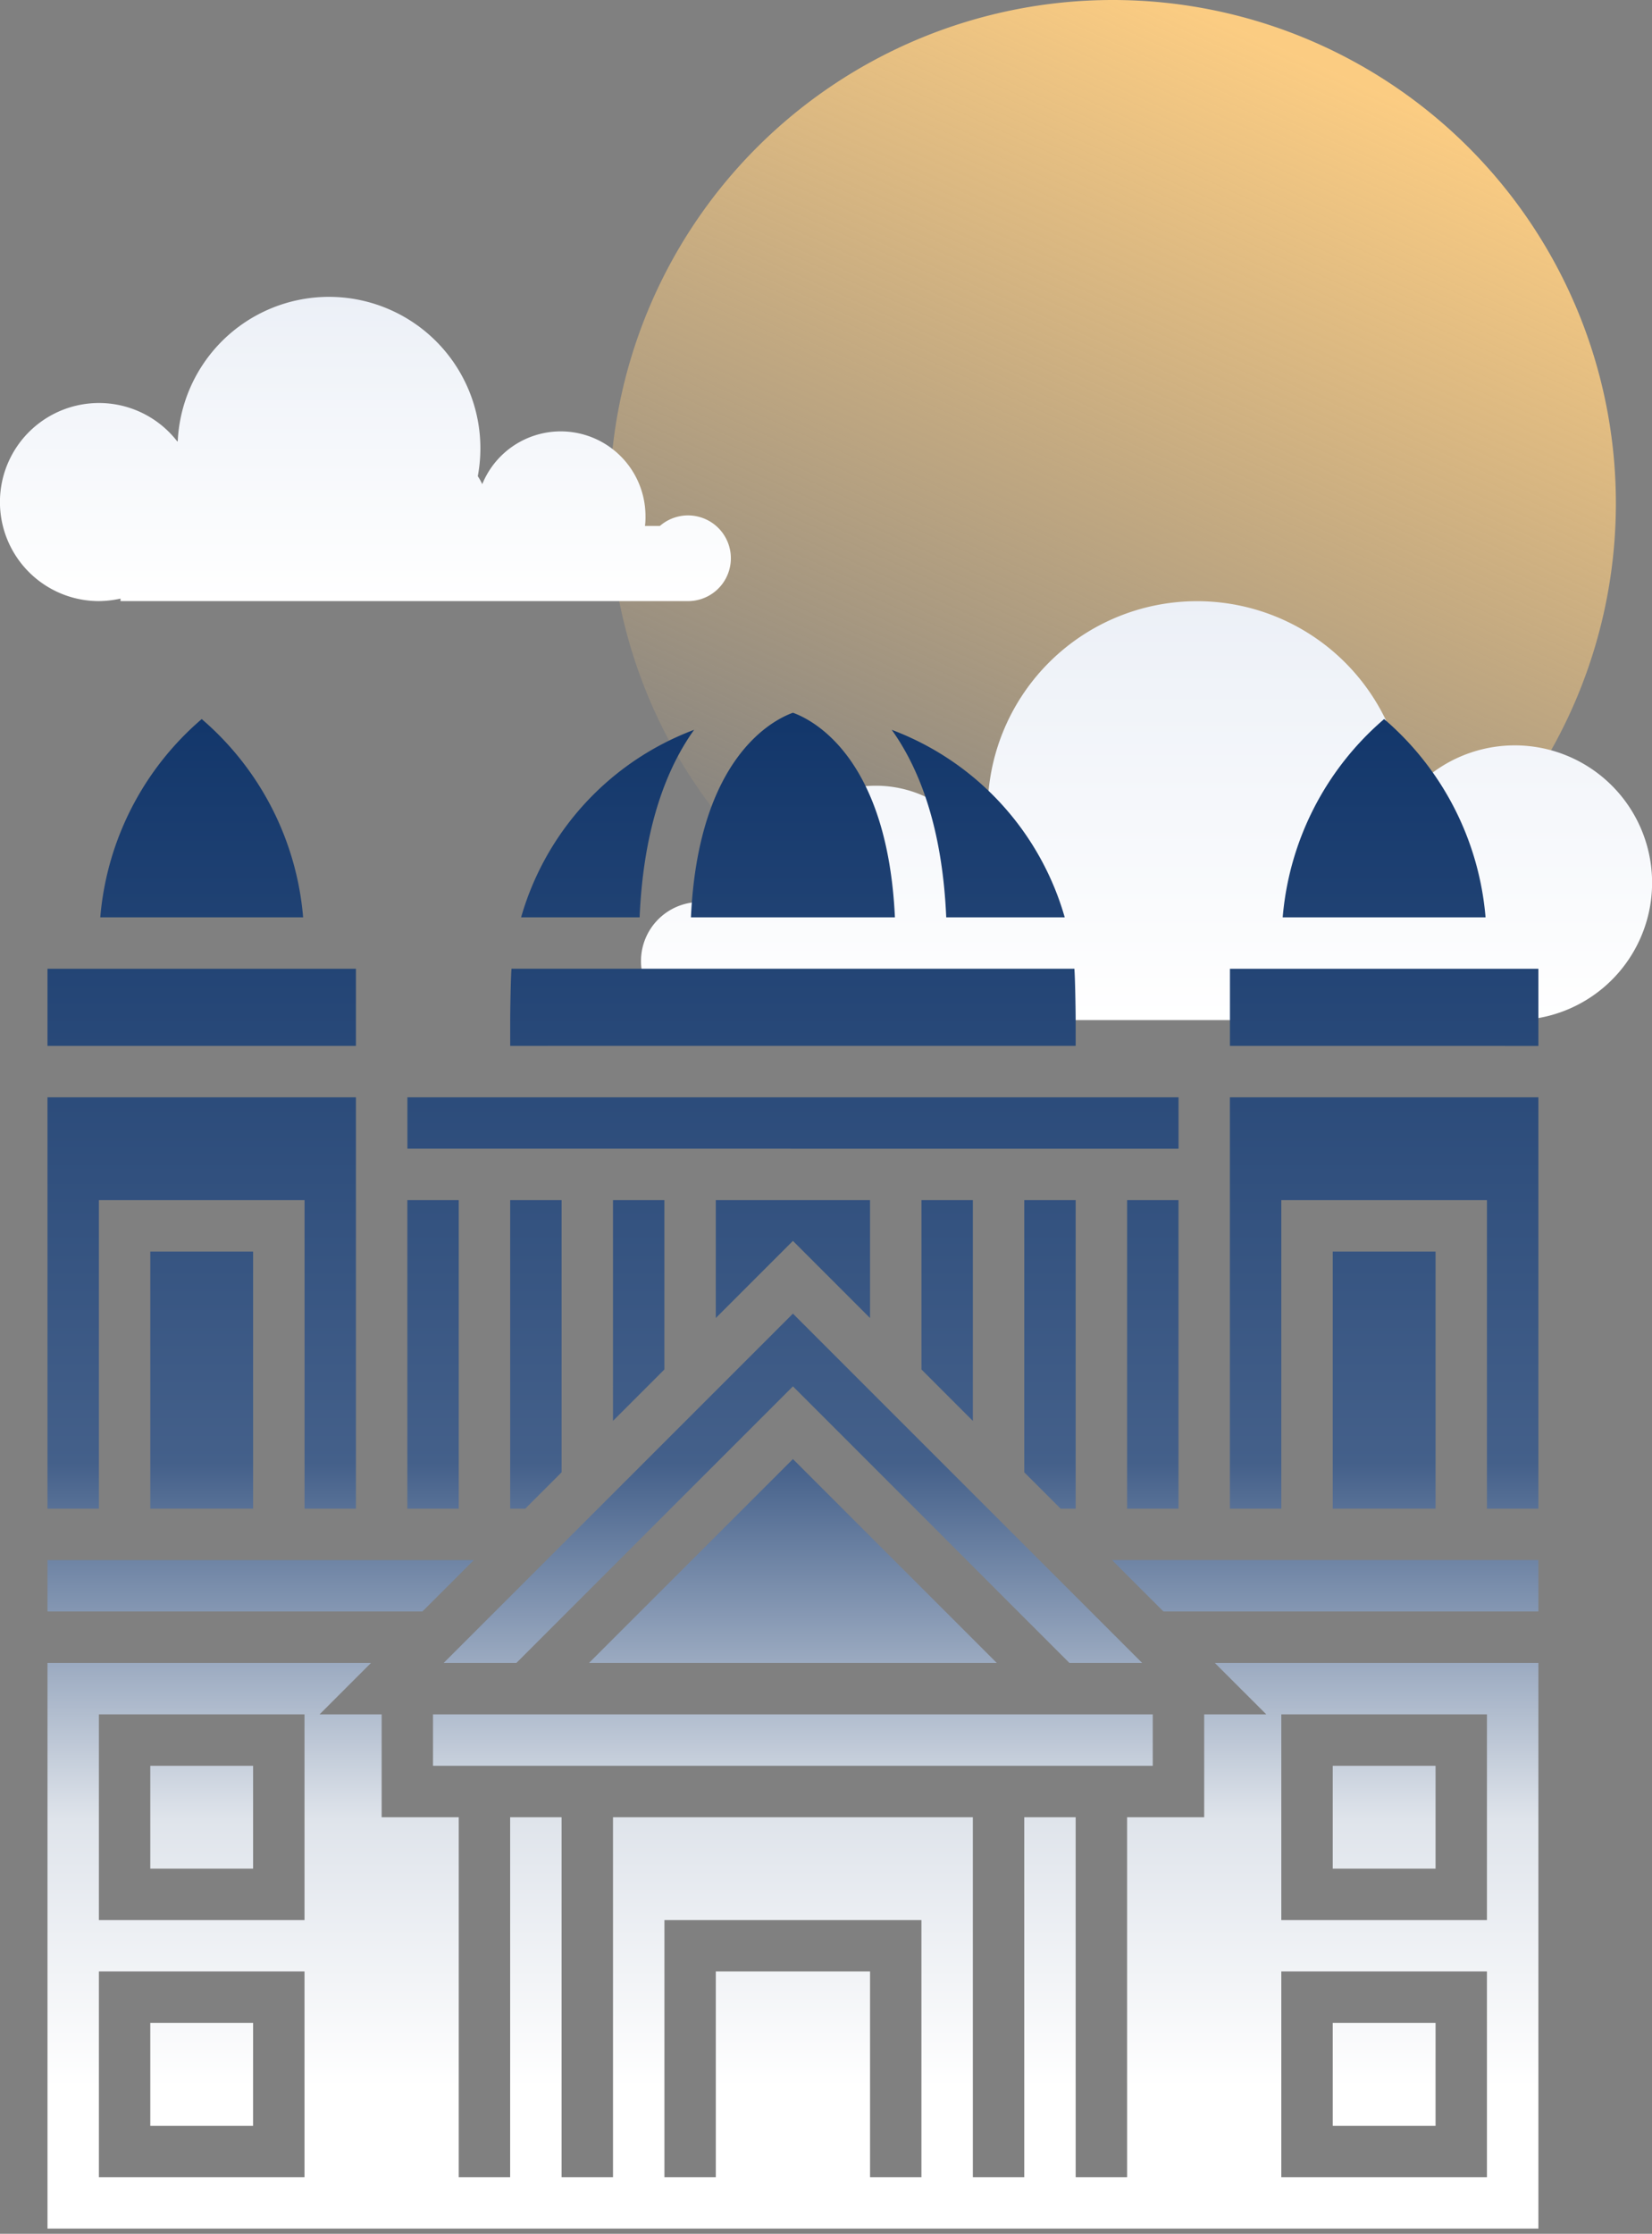 <svg xmlns="http://www.w3.org/2000/svg" xmlns:xlink="http://www.w3.org/1999/xlink" width="158.118" height="213.755" viewBox="0 0 158.118 213.755"><rect x="0" y="0" width="158.118" height="213.755" fill="#808080" stroke="none"/><defs><linearGradient id="a" x1="0.649" y1="0.038" x2="0.234" y2="0.956" gradientUnits="objectBoundingBox"><stop offset="0" stop-color="#fbcc82"/><stop offset="1" stop-color="#fbcc82" stop-opacity="0"/></linearGradient><linearGradient id="b" x1="0.5" x2="0.5" y2="1" gradientUnits="objectBoundingBox"><stop offset="0" stop-color="#ecf0f7"/><stop offset="1" stop-color="#fff"/></linearGradient><linearGradient id="d" x1="0.5" x2="0.5" y2="0.913" gradientUnits="objectBoundingBox"><stop offset="0" stop-color="#13376b"/><stop offset="0.542" stop-color="#44608a"/><stop offset="0.803" stop-color="#dfe4eb"/><stop offset="1" stop-color="#fff"/></linearGradient></defs><path d="M128.527,18.515A48.157,48.157,0,1,1,80.373,66.676a48.158,48.158,0,0,1,48.154-48.161" transform="translate(-22.026 -18.515)" fill-rule="evenodd" fill="url(#a)"/><path d="M17.012,24.512a14.491,14.491,0,1,1,28.719,3.333,6.16,6.16,0,0,1,.428.763,8.111,8.111,0,0,1,15.622,3.048,6.551,6.551,0,0,1-.048.952h1.428A4.1,4.1,0,1,1,65.877,39.8H11.536v-.239a10.1,10.1,0,0,1-2.1.239,9.478,9.478,0,1,1,7.525-15.288Z" transform="translate(0 17.721)" fill-rule="evenodd" fill="url(#b)"/><path d="M101.413,54.145A20.043,20.043,0,0,0,61.36,55.288a20.394,20.394,0,0,0,.285,3.478,8.234,8.234,0,0,0-.619,1.1A11.206,11.206,0,0,0,39.451,64.1a12.446,12.446,0,0,0,.1,1.333h-2a5.651,5.651,0,1,0-3.715,9.906h75.059v-.333a14.637,14.637,0,0,0,2.906.333,13.145,13.145,0,1,0-10.382-21.194Z" transform="translate(33.17 22.277)" fill-rule="evenodd" fill="url(#b)"/><path d="M0,145.051V90.926H30.964l-4.921,4.919h5.94v9.842h7.38v34.445h4.921V105.687h4.921v34.445h4.922V105.687H88.57v34.445h4.92V105.687H98.41v34.445h4.923V105.687h7.379V95.845h5.941l-4.922-4.919H142.7v54.125Zm118.093-4.919h19.682V120.45H118.093ZM78.729,120.45v19.682h4.92v-24.6h-24.6v24.6h4.919V120.45ZM4.92,140.132H24.6V120.45H4.92Zm113.173-24.6h19.682V95.845H118.093Zm-113.173,0H24.6V95.845H4.92Zm4.92,19.684v-9.842H19.68v9.842Zm113.174,0v-9.842h9.842v9.842ZM9.84,110.608v-9.842H19.68v9.842Zm113.174,0v-9.842h9.842v9.842ZM36.9,100.766V95.847h68.888v4.919Zm60.91-9.842L71.349,64.459,44.882,90.924H37.923L71.349,57.5l33.424,33.424Zm-45.977,0L71.349,71.416l19.51,19.508ZM106.811,86l-4.921-4.921H142.7V86ZM0,86V81.084H40.806L35.886,86Zm103.333-9.838V46.641h4.921V76.165Zm-68.888,0V46.641h4.918V76.165Zm103.331,0V46.639H118.093V76.163h-4.921V36.8H142.7V76.163Zm-14.761,0V51.56h9.842v24.6Zm-26.044,0L93.49,72.684V46.639H98.41V76.163Zm-52.685,0V46.639h4.921V72.684l-3.478,3.479Zm-19.681,0V46.639H4.92V76.163H0V36.8H29.522V76.163Zm-14.764,0V51.56H19.68v24.6ZM83.651,62.844V46.639H88.57V67.764ZM54.127,46.639h4.919V62.844l-4.919,4.919Zm17.222,3.9-7.382,7.381V46.641H78.729V57.922Zm-36.9-8.823V36.8h73.809v4.919Zm78.728-9.84V24.5H142.7v7.381Zm-68.888,0v-2.46c0-.833.051-4.109.125-4.921H98.287c.072.812.123,4.088.123,4.921v2.46ZM0,31.878V24.5H29.522v7.379Zm118.226-12.3A28.063,28.063,0,0,1,127.935.606a28.066,28.066,0,0,1,9.707,18.972Zm-113.173,0A28.062,28.062,0,0,1,14.762.606a28.066,28.066,0,0,1,9.706,18.972Zm80.968,0c-.369-8.633-2.6-14.29-5.216-17.943A27.134,27.134,0,0,1,97.363,19.577Zm-24.435,0C62.292,4.364,69.356.715,71.349,0,73.341.715,80.4,4.364,81.11,19.577Zm-16.255,0A27.151,27.151,0,0,1,61.89,1.634c-2.615,3.654-4.845,9.31-5.216,17.943Z" transform="translate(4.545 68.204)" stroke="rgba(0,0,0,0)" stroke-miterlimit="10" stroke-width="1" fill="url(#d)"/></svg>